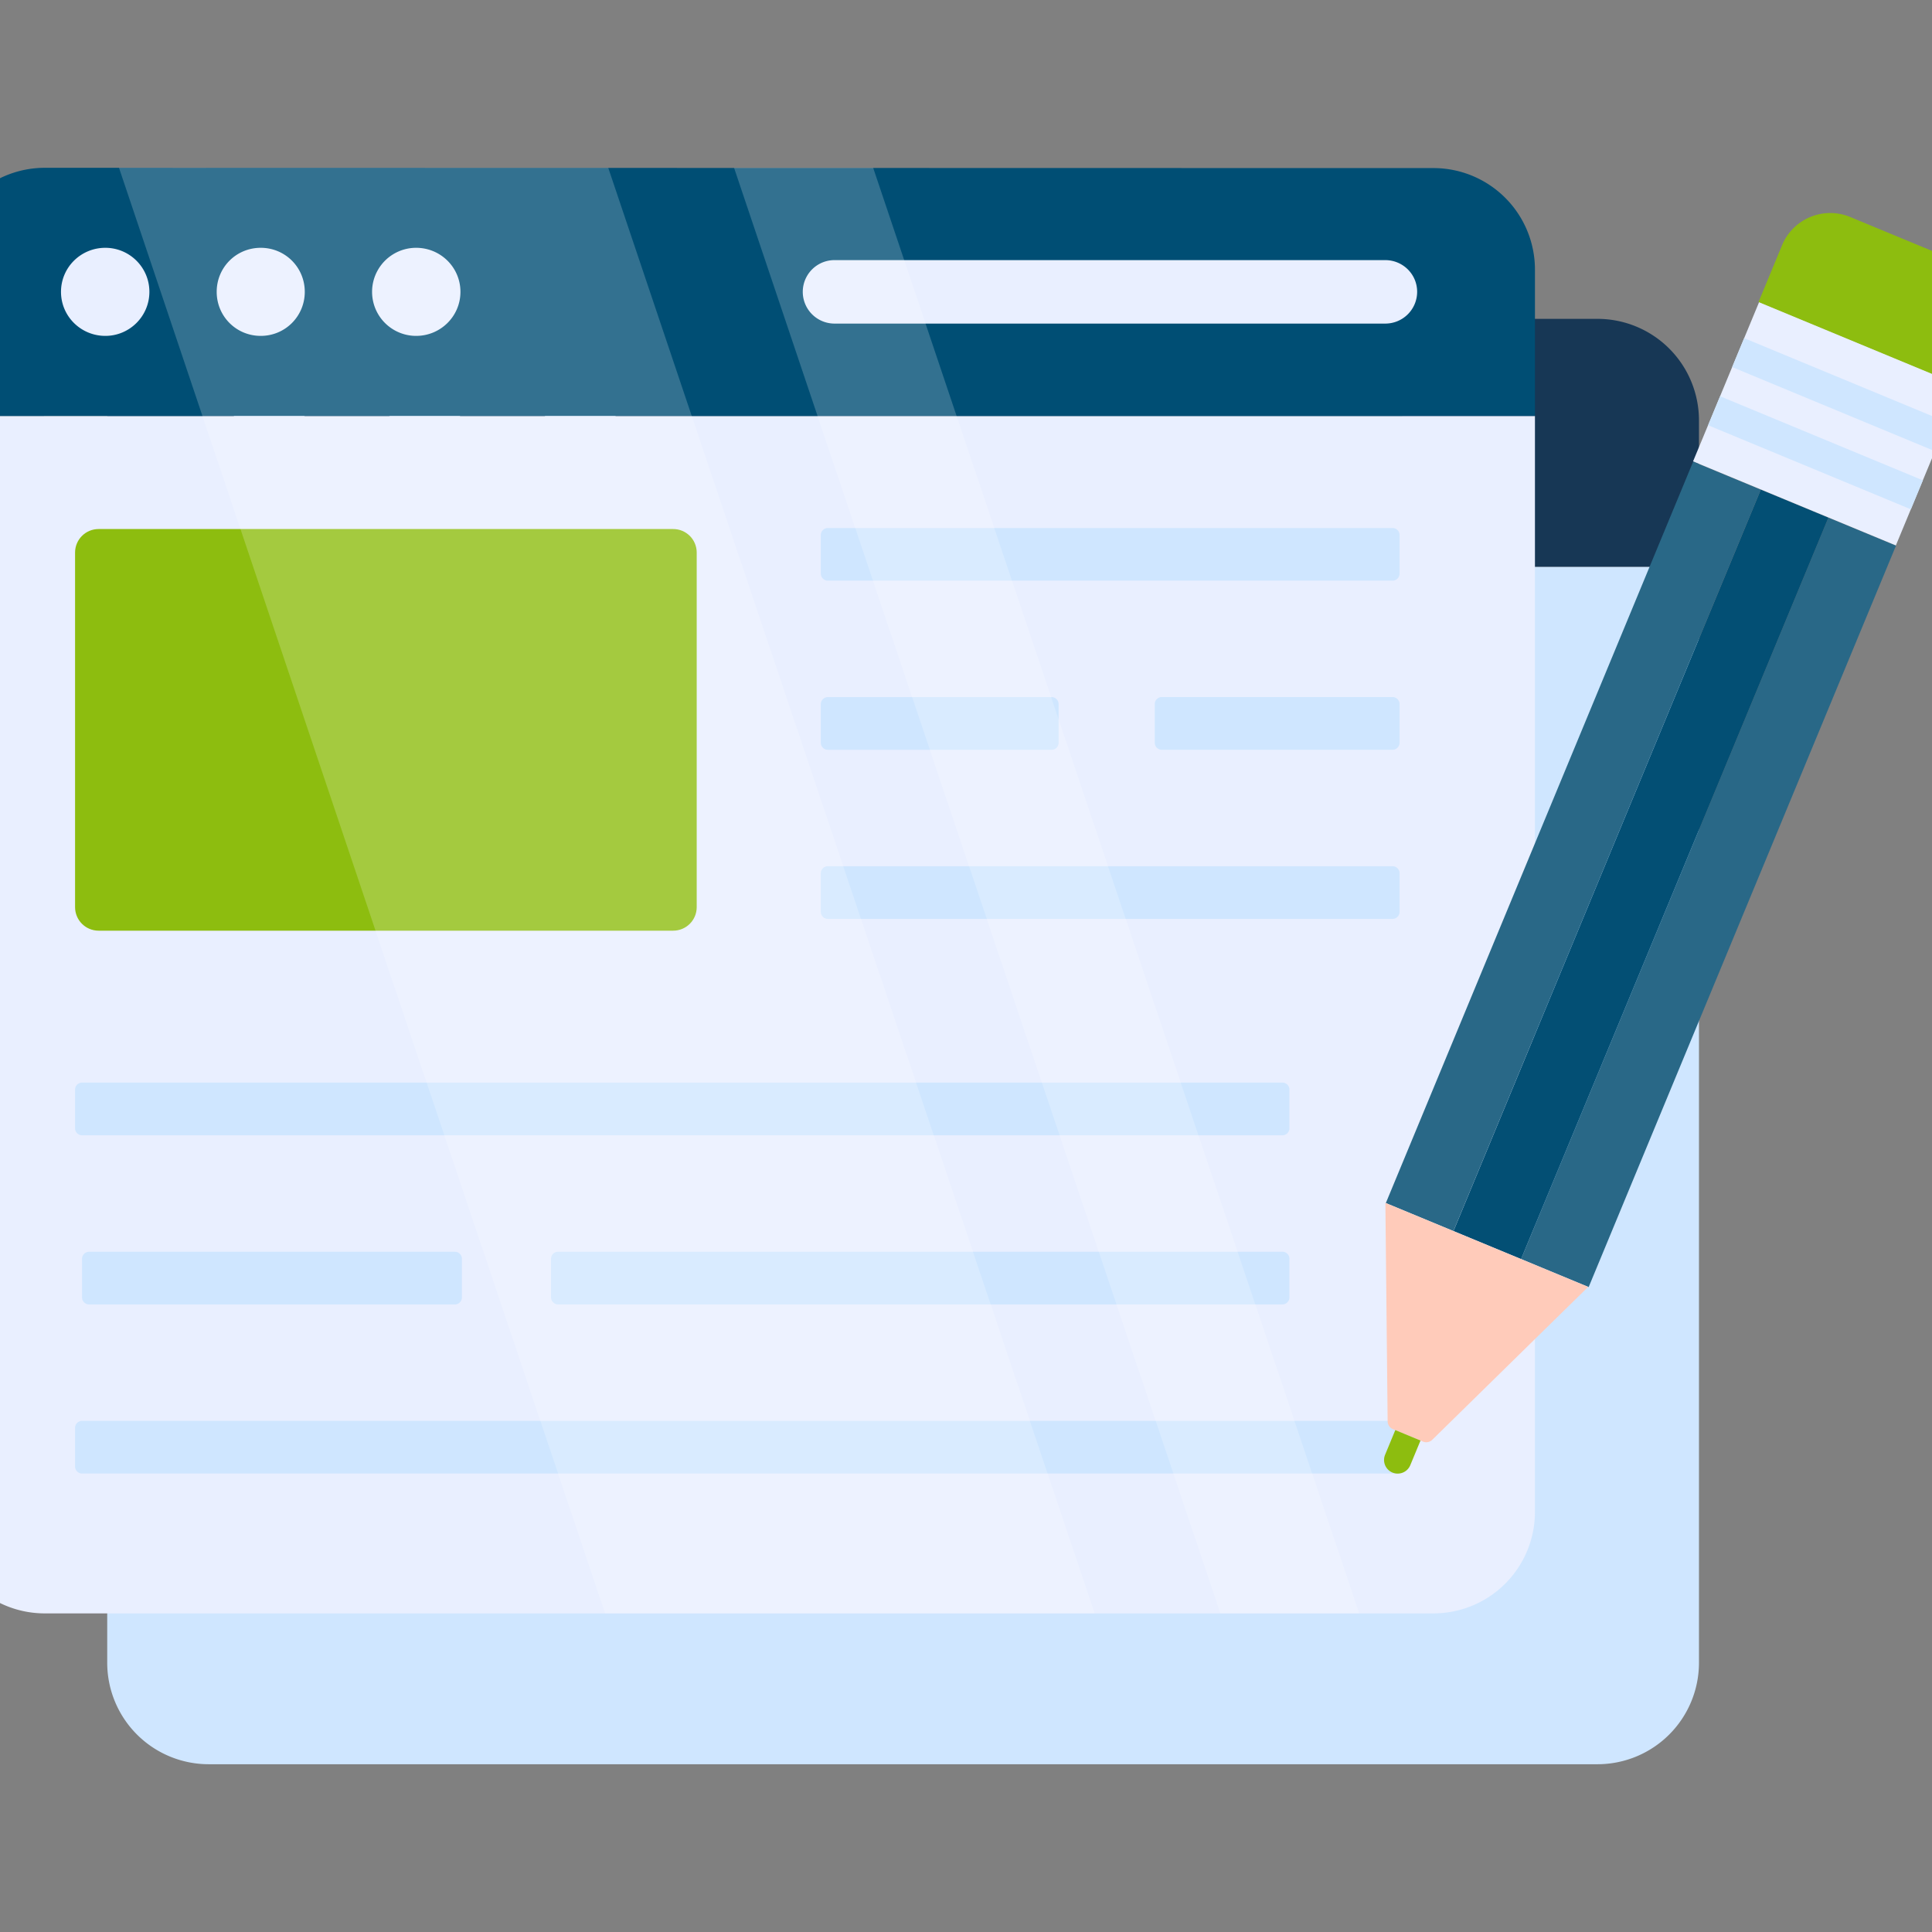 <svg xmlns="http://www.w3.org/2000/svg" version="1.1" xmlns:xlink="http://www.w3.org/1999/xlink" width="512" height="512" x="0" y="0" viewBox="0 0 68 68" style="enable-background:new 0 0 512 512" xml:space="preserve" class=""><rect x="0" y="0" width="68" height="68" fill="#808080" stroke="none"/><g><path fill="#cfe6ff" d="M59.798 19.95v38.57a3.572 3.572 0 0 1-3.574 3.575H7.348a3.572 3.572 0 0 1-3.574-3.574V19.95z" opacity="1" data-original="#cfcfff" class=""></path><path fill="#173755" d="M59.798 19.947v-5.15a3.572 3.572 0 0 0-3.574-3.574l-48.876-.01a3.578 3.578 0 0 0-3.574 3.574v5.16z" opacity="1" data-original="#b72a2a" class=""></path><g fill="#e9e9ff"><path d="M16.5 15.58c0 .861-.689 1.55-1.55 1.55-.862 0-1.55-.689-1.55-1.55 0-.861.688-1.55 1.55-1.55.861 0 1.55.689 1.55 1.55zM11.031 15.58c0 .861-.7 1.55-1.55 1.55-.861 0-1.561-.689-1.561-1.55 0-.861.7-1.55 1.561-1.55.85 0 1.55.689 1.55 1.55zM21.98 15.58c0 .861-.7 1.55-1.561 1.55a1.55 1.55 0 0 1 0-3.1c.86 0 1.56.689 1.56 1.55z" fill="#e9efff" opacity="1" data-original="#e9e9ff" class=""></path></g><path fill="#e9efff" d="M54.025 14.642v38.57a3.572 3.572 0 0 1-3.574 3.574H1.575a3.572 3.572 0 0 1-3.574-3.574v-38.57z" opacity="1" data-original="#e9e9ff" class=""></path><path fill="#004e74" d="M54.025 14.638V9.49a3.572 3.572 0 0 0-3.574-3.574l-48.876-.01A3.578 3.578 0 0 0-1.999 9.48v5.16z" opacity="1" data-original="#ed524e" class=""></path><g fill="#e9e9ff"><path d="M10.727 10.272c0 .86-.69 1.55-1.55 1.55-.862 0-1.55-.69-1.55-1.55 0-.862.688-1.55 1.55-1.55.86 0 1.55.688 1.55 1.55zM5.258 10.272c0 .86-.7 1.55-1.55 1.55-.861 0-1.561-.69-1.561-1.55 0-.862.7-1.55 1.56-1.55.851 0 1.551.688 1.551 1.55zM16.206 10.272c0 .86-.7 1.55-1.56 1.55a1.55 1.55 0 0 1 0-3.1c.86 0 1.56.688 1.56 1.55zM29.372 9.155a1.117 1.117 0 0 0 0 2.234h19.382a1.12 1.12 0 0 0 1.125-1.117c0-.621-.504-1.117-1.125-1.117z" fill="#e9efff" opacity="1" data-original="#e9e9ff" class=""></path></g><path fill="#8dbd0f" d="M24.522 19.45v12.477c0 .46-.37.83-.83.83H3.472c-.46 0-.83-.37-.83-.83V19.45c0-.46.37-.83.83-.83h20.22c.46 0 .83.37.83.83z" opacity="1" data-original="#fdc72e" class=""></path><g fill="#cfcfff"><path d="M37.26 24.782v1.363a.248.248 0 0 1-.245.246h-7.88a.248.248 0 0 1-.245-.246v-1.363c0-.134.112-.246.246-.246h7.879c.134 0 .245.112.245.246zM49.26 18.829v1.362a.248.248 0 0 1-.245.246h-19.88a.248.248 0 0 1-.245-.246V18.83c0-.134.112-.246.246-.246h19.879c.134 0 .246.112.246.246zM49.26 24.781v1.363a.248.248 0 0 1-.245.246h-8.126a.248.248 0 0 1-.245-.246V24.78c0-.134.112-.246.245-.246h8.126c.134 0 .246.112.246.246zM49.26 30.734v1.362a.248.248 0 0 1-.245.246h-19.88a.248.248 0 0 1-.245-.246v-1.362c0-.134.112-.246.246-.246h19.879c.134 0 .246.112.246.246zM16.258 44.304v1.362a.248.248 0 0 1-.246.246H3.133a.248.248 0 0 1-.245-.246v-1.362c0-.134.111-.246.245-.246h12.879c.134 0 .246.112.246.246zM45.384 38.35v1.363a.248.248 0 0 1-.246.246H2.888a.248.248 0 0 1-.246-.246V38.35c0-.134.112-.246.246-.246h42.25c.134 0 .246.112.246.246zM45.384 44.303v1.362a.248.248 0 0 1-.246.246H19.641a.248.248 0 0 1-.246-.246v-1.362c0-.134.112-.246.246-.246h25.497c.134 0 .246.112.246.246zM49.384 50.256v1.362a.248.248 0 0 1-.246.246H2.888a.248.248 0 0 1-.246-.246v-1.362c0-.135.112-.246.246-.246h46.25c.134 0 .246.111.246.246z" fill="#cfe6ff" opacity="1" data-original="#cfcfff" class=""></path></g><path fill="#296887" d="m53.537 44.314 10.817-26.096 2.379.986L55.916 45.3z" opacity="1" data-original="#70c1f9" class=""></path><path fill="#034f74" d="m51.158 43.329 10.816-26.096 2.38.986-10.817 26.096z" opacity="1" data-original="#1cb2f4" class=""></path><path fill="#296887" d="m48.777 42.343 10.817-26.096 2.38.987-10.817 26.095z" opacity="1" data-original="#70c1f9" class=""></path><path fill="#e9efff" d="m59.59 16.239 2.328-5.614 7.137 2.958-2.327 5.614z" opacity="1" data-original="#e9e9ff" class=""></path><path fill="#8dbd0f" d="m61.895 10.63.827-1.998a1.836 1.836 0 0 1 2.4-.994l3.743 1.55a1.836 1.836 0 0 1 .994 2.4l-.828 1.998z" opacity="1" data-original="#4f5d99" class=""></path><g fill="#cfcfff"><path d="m60.967 12.92.422-1.018 7.137 2.958-.423 1.02zM60.12 14.967l.422-1.02 7.137 2.959-.422 1.02z" fill="#cfe6ff" opacity="1" data-original="#cfcfff" class=""></path></g><path fill="#ffcbba" d="m48.84 50.024-.079-7.686 7.137 2.956-5.486 5.381a.305.305 0 0 1-.33.064l-1.054-.436a.305.305 0 0 1-.188-.279z" opacity="1" data-original="#ffcbba" class=""></path><path fill="#8dbd0f" d="m49.11 50.334-.357.863a.48.48 0 1 0 .887.367l.357-.862z" opacity="1" data-original="#4f5d99" class=""></path><g fill="#fff" opacity=".2"><path d="m4.188 5.905 17.11 50.881h17.23l-17.12-50.88zM30.732 5.905h-4.896l17.12 50.881h4.883z" fill="#ffffff" opacity="1" data-original="#ffffff" class=""></path></g></g></svg>